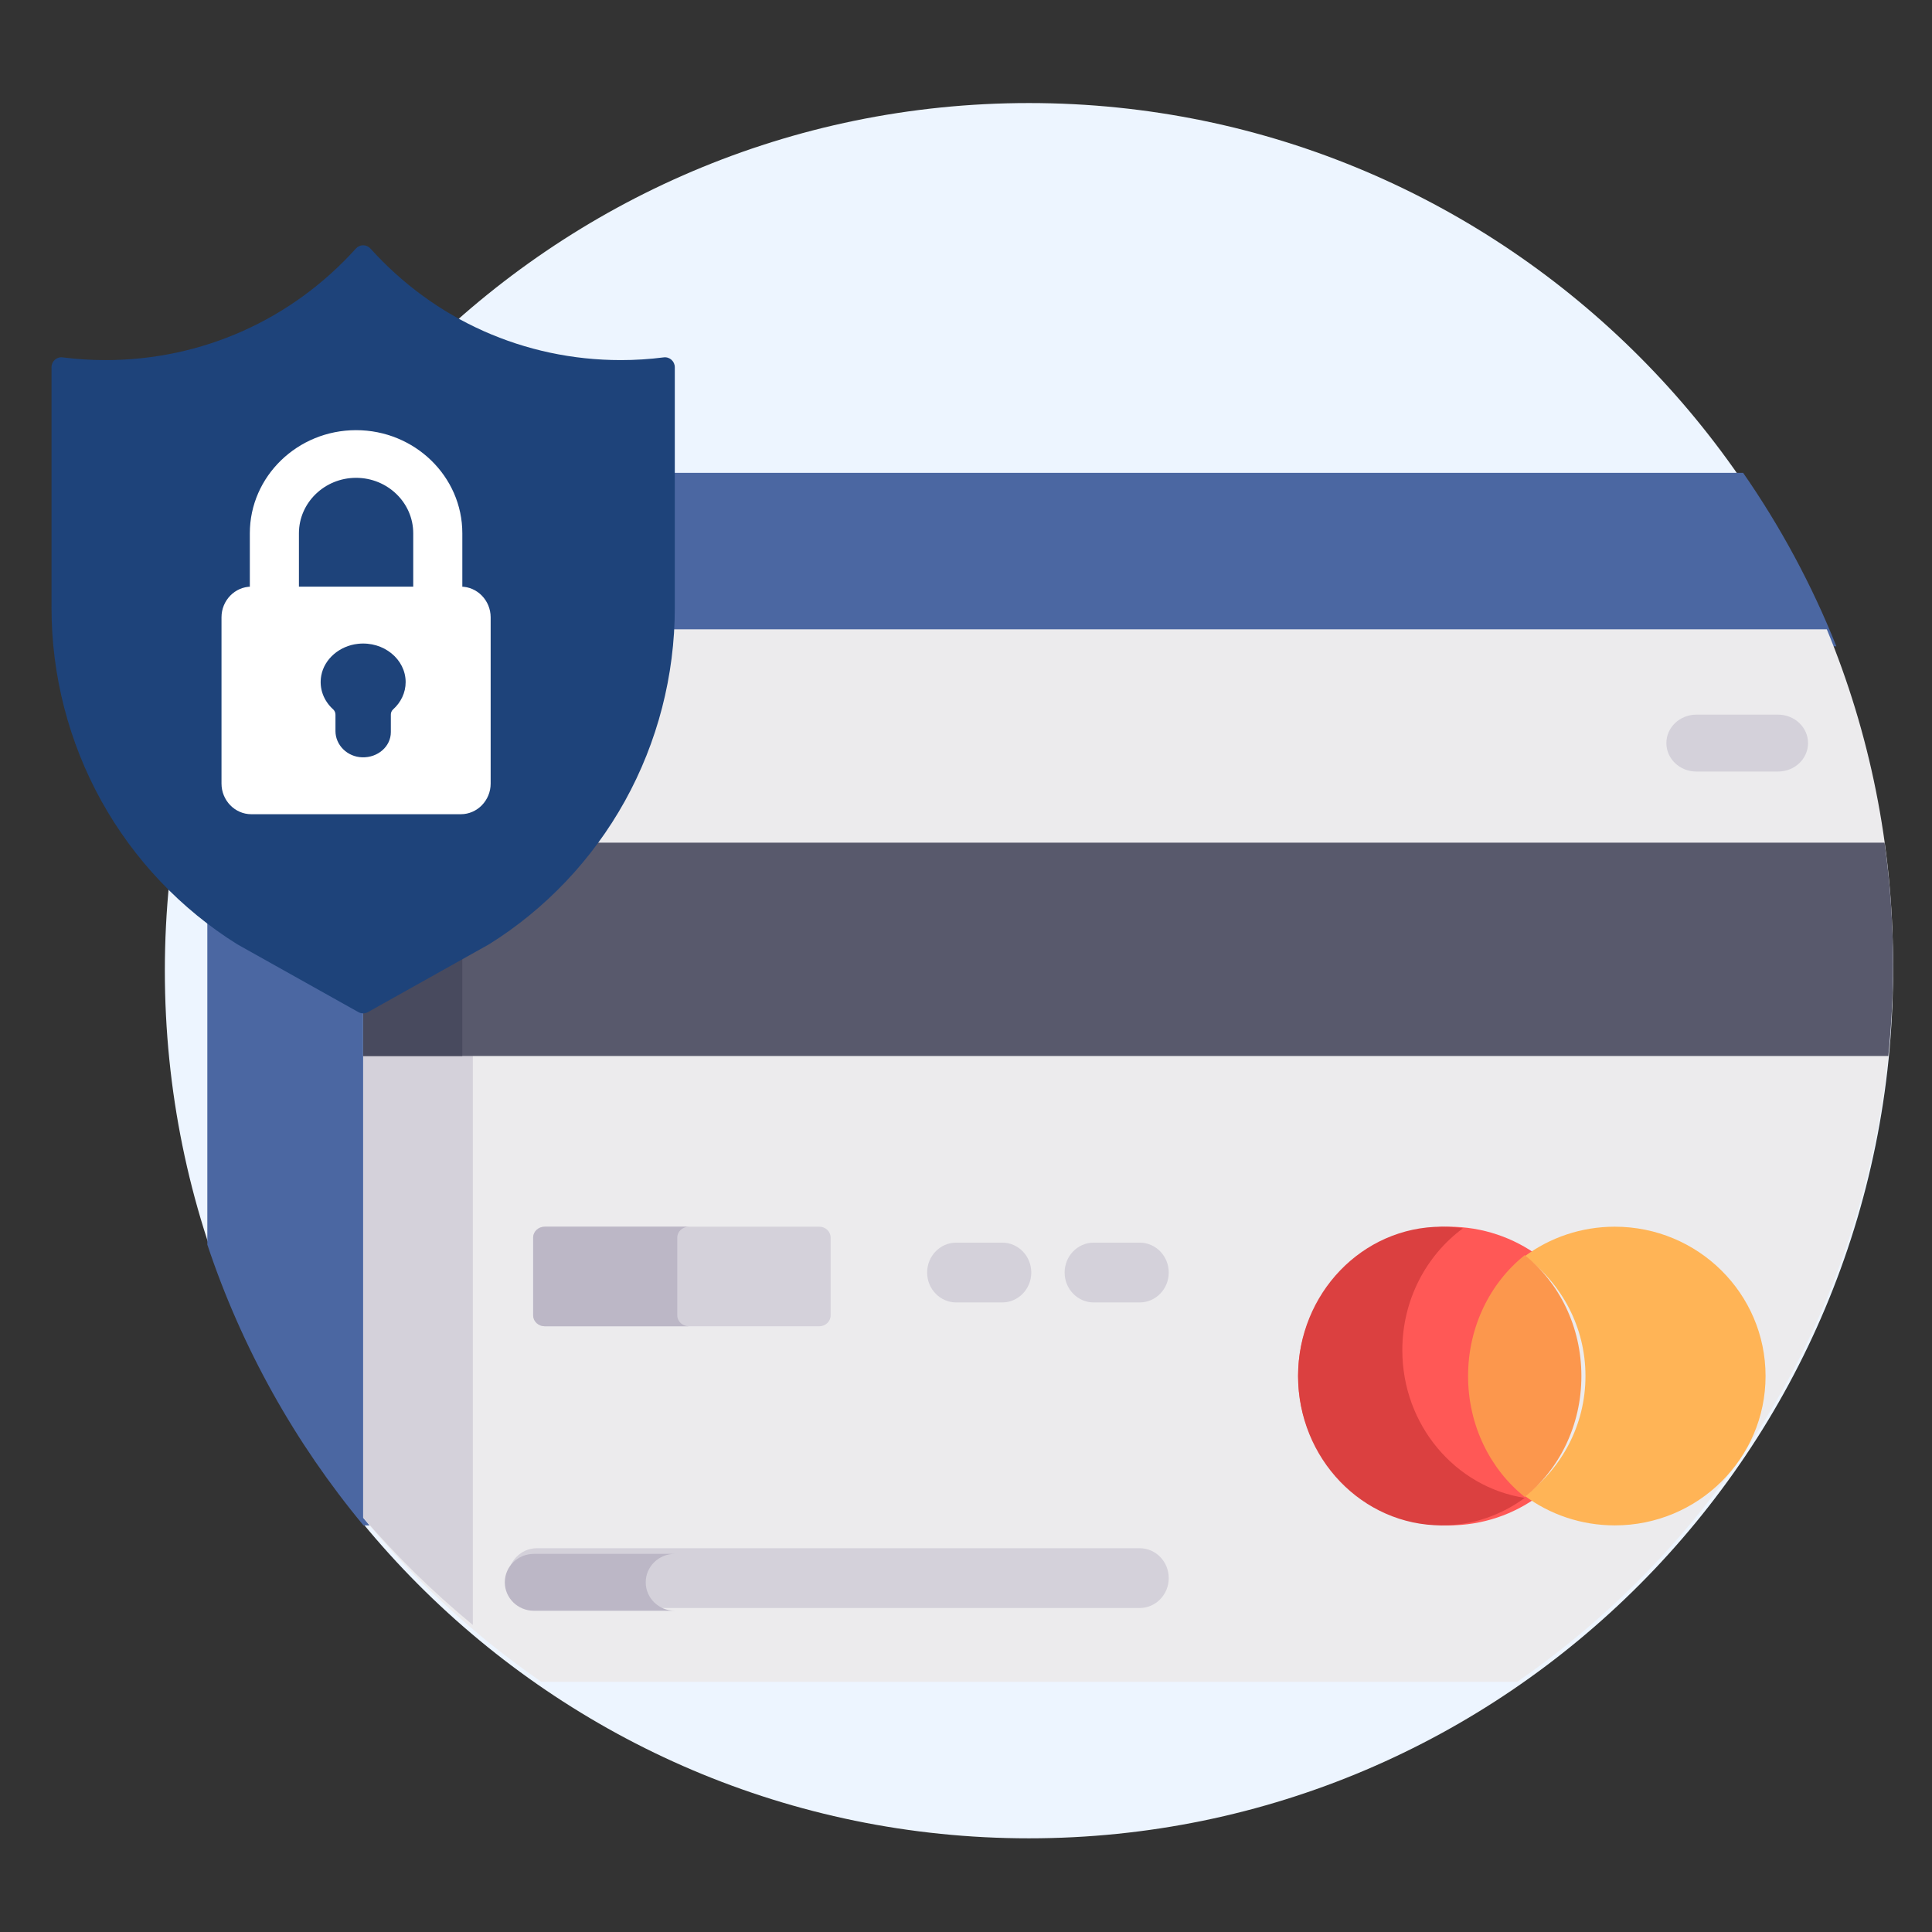 <svg width="80" height="80" viewBox="0 0 80 80" fill="none" xmlns="http://www.w3.org/2000/svg">
<rect x="0" y="0" width="80" height="80" fill="#333333" stroke="none"/>
<g clip-path="url(#clip0_20013125_24732)">
<path d="M78.387 40.193C78.387 60.035 62.367 76.121 42.606 76.121C22.846 76.121 6.826 60.035 6.826 40.193C6.826 20.352 22.846 4.267 42.606 4.267C62.367 4.267 78.387 20.352 78.387 40.193Z" fill="#EDF5FF"/>
<path d="M76.04 26.762C75.023 24.211 73.724 21.805 72.18 19.58H13.16C11.228 22.365 9.677 25.436 8.585 28.717V51.536C10.014 55.828 12.226 59.761 15.051 63.164H15.454V28.604C15.454 27.587 16.277 26.762 17.291 26.762H76.04Z" fill="#4B67A2"/>
<path d="M15.038 27.9V62.849C17.168 65.445 19.653 67.733 22.418 69.642H62.822C72.22 63.151 78.387 52.258 78.387 39.913C78.387 35.003 77.41 30.324 75.644 26.059H16.867C15.857 26.059 15.038 26.883 15.038 27.9Z" fill="#ECEBED"/>
<path d="M19.579 27.9C19.579 26.883 20.435 26.059 21.49 26.059H16.948C15.893 26.059 15.038 26.883 15.038 27.9V62.836C16.416 64.443 17.936 65.932 19.579 67.286V27.9Z" fill="#D4D1DA"/>
<path d="M15.038 43.727H78.191C78.32 42.484 78.387 41.221 78.387 39.943C78.387 38.228 78.266 36.544 78.036 34.893H15.038V43.727Z" fill="#58596C"/>
<path d="M15.038 34.893H19.143V43.727H15.038V34.893Z" fill="#484A5E"/>
<path d="M61.207 56.979C61.207 54.948 62.196 53.146 63.723 52.018C62.682 51.25 61.392 50.795 59.994 50.795C56.546 50.795 53.751 53.563 53.751 56.979C53.751 60.394 56.546 63.163 59.994 63.163C61.392 63.163 62.682 62.708 63.723 61.94C62.196 60.812 61.207 59.01 61.207 56.979V56.979Z" fill="#FF5856"/>
<path d="M58.067 55.907C58.067 53.824 59.058 51.984 60.575 50.863C60.289 50.819 59.996 50.795 59.697 50.795C56.413 50.795 53.751 53.563 53.751 56.979C53.751 60.394 56.414 63.163 59.697 63.163C60.979 63.163 62.165 62.74 63.136 62.024C60.268 61.582 58.067 59.012 58.067 55.907V55.907Z" fill="#DB4040"/>
<path d="M66.865 50.795C65.467 50.795 64.177 51.25 63.136 52.018C64.663 53.146 65.651 54.948 65.651 56.979C65.651 59.01 64.663 60.812 63.136 61.94C64.176 62.708 65.467 63.163 66.865 63.163C70.313 63.163 73.108 60.394 73.108 56.979C73.108 53.563 70.313 50.795 66.865 50.795V50.795Z" fill="#FFB456"/>
<path d="M65.482 56.979C65.482 54.929 64.56 53.11 63.136 51.973C61.712 53.11 60.79 54.929 60.79 56.979C60.79 59.029 61.712 60.847 63.136 61.985C64.56 60.847 65.482 59.029 65.482 56.979V56.979Z" fill="#FC974D"/>
<path d="M73.627 31.948H70.242C69.557 31.948 69.001 31.421 69.001 30.77C69.001 30.119 69.557 29.592 70.242 29.592H73.627C74.312 29.592 74.867 30.119 74.867 30.77C74.867 31.421 74.312 31.948 73.627 31.948Z" fill="#D4D1DA"/>
<path d="M34.395 54.466V51.246C34.395 50.997 34.185 50.795 33.927 50.795H22.545C22.286 50.795 22.077 50.997 22.077 51.246V54.466C22.077 54.715 22.286 54.918 22.545 54.918H33.927C34.185 54.918 34.395 54.715 34.395 54.466Z" fill="#D4D1DA"/>
<path d="M27.484 14.798C26.897 14.873 26.303 14.911 25.709 14.911C21.713 14.911 17.994 13.24 15.338 10.29C15.177 10.112 14.898 10.112 14.738 10.29C12.081 13.24 8.362 14.911 4.367 14.911C3.772 14.911 3.178 14.873 2.59 14.798C2.347 14.767 2.133 14.96 2.133 15.207V25.174C2.133 27.968 2.848 30.733 4.2 33.171C5.544 35.593 7.49 37.644 9.828 39.103L14.839 41.909C14.963 41.978 15.113 41.978 15.236 41.909L20.247 39.103C22.586 37.644 24.531 35.593 25.875 33.171C27.227 30.733 27.942 27.968 27.942 25.174V15.207C27.942 14.96 27.727 14.767 27.484 14.798Z" fill="#1E437A"/>
<path d="M47.191 53.931H45.287C44.623 53.931 44.084 53.376 44.084 52.693C44.084 52.009 44.623 51.455 45.287 51.455H47.191C47.856 51.455 48.395 52.009 48.395 52.693C48.395 53.376 47.856 53.931 47.191 53.931Z" fill="#D4D1DA"/>
<path d="M41.499 53.931H39.595C38.93 53.931 38.391 53.376 38.391 52.693C38.391 52.009 38.93 51.455 39.595 51.455H41.499C42.164 51.455 42.703 52.009 42.703 52.693C42.703 53.376 42.164 53.931 41.499 53.931Z" fill="#D4D1DA"/>
<path d="M47.191 66.584H22.233C21.568 66.584 21.029 66.03 21.029 65.346C21.029 64.663 21.568 64.108 22.233 64.108H47.191C47.856 64.108 48.395 64.663 48.395 65.346C48.395 66.03 47.856 66.584 47.191 66.584Z" fill="#D4D1DA"/>
<path d="M28.044 54.466V51.246C28.044 50.997 28.261 50.795 28.529 50.795H22.562C22.294 50.795 22.077 50.997 22.077 51.246V54.466C22.077 54.715 22.294 54.918 22.562 54.918H28.529C28.261 54.918 28.044 54.715 28.044 54.466Z" fill="#BCB7C6"/>
<path d="M26.738 65.52C26.738 64.869 27.277 64.342 27.942 64.342H22.107C21.442 64.342 20.903 64.869 20.903 65.52C20.903 66.17 21.442 66.698 22.107 66.698H27.942C27.277 66.698 26.738 66.171 26.738 65.52Z" fill="#BCB7C6"/>
<path d="M12.378 24.88V22.082C12.378 20.816 13.44 19.786 14.744 19.786C16.049 19.786 17.111 20.816 17.111 22.082V24.88H19.144V22.082C19.144 19.728 17.17 17.812 14.744 17.812C12.319 17.812 10.345 19.728 10.345 22.082V24.88H12.378Z" fill="white"/>
<path d="M19.082 24.292H10.406C9.727 24.292 9.172 24.863 9.172 25.561V32.446C9.172 33.144 9.727 33.715 10.406 33.715H19.082C19.761 33.715 20.317 33.144 20.317 32.446V25.561C20.316 24.863 19.761 24.292 19.082 24.292Z" fill="white"/>
<path d="M16.797 28.245C16.797 27.301 15.89 26.545 14.826 26.659C14.059 26.741 13.427 27.286 13.302 27.978C13.204 28.522 13.412 29.026 13.795 29.373C13.859 29.431 13.891 29.513 13.891 29.595V30.275C13.891 30.845 14.375 31.342 15.002 31.359C15.652 31.376 16.184 30.904 16.184 30.318V29.589C16.184 29.509 16.215 29.431 16.277 29.376C16.598 29.086 16.797 28.687 16.797 28.245Z" fill="#1E437A"/>
</g>
<defs>
<clipPath id="clip0_20013125_24732">
<rect width="80" height="80" fill="white"/>
</clipPath>
</defs>
</svg>
